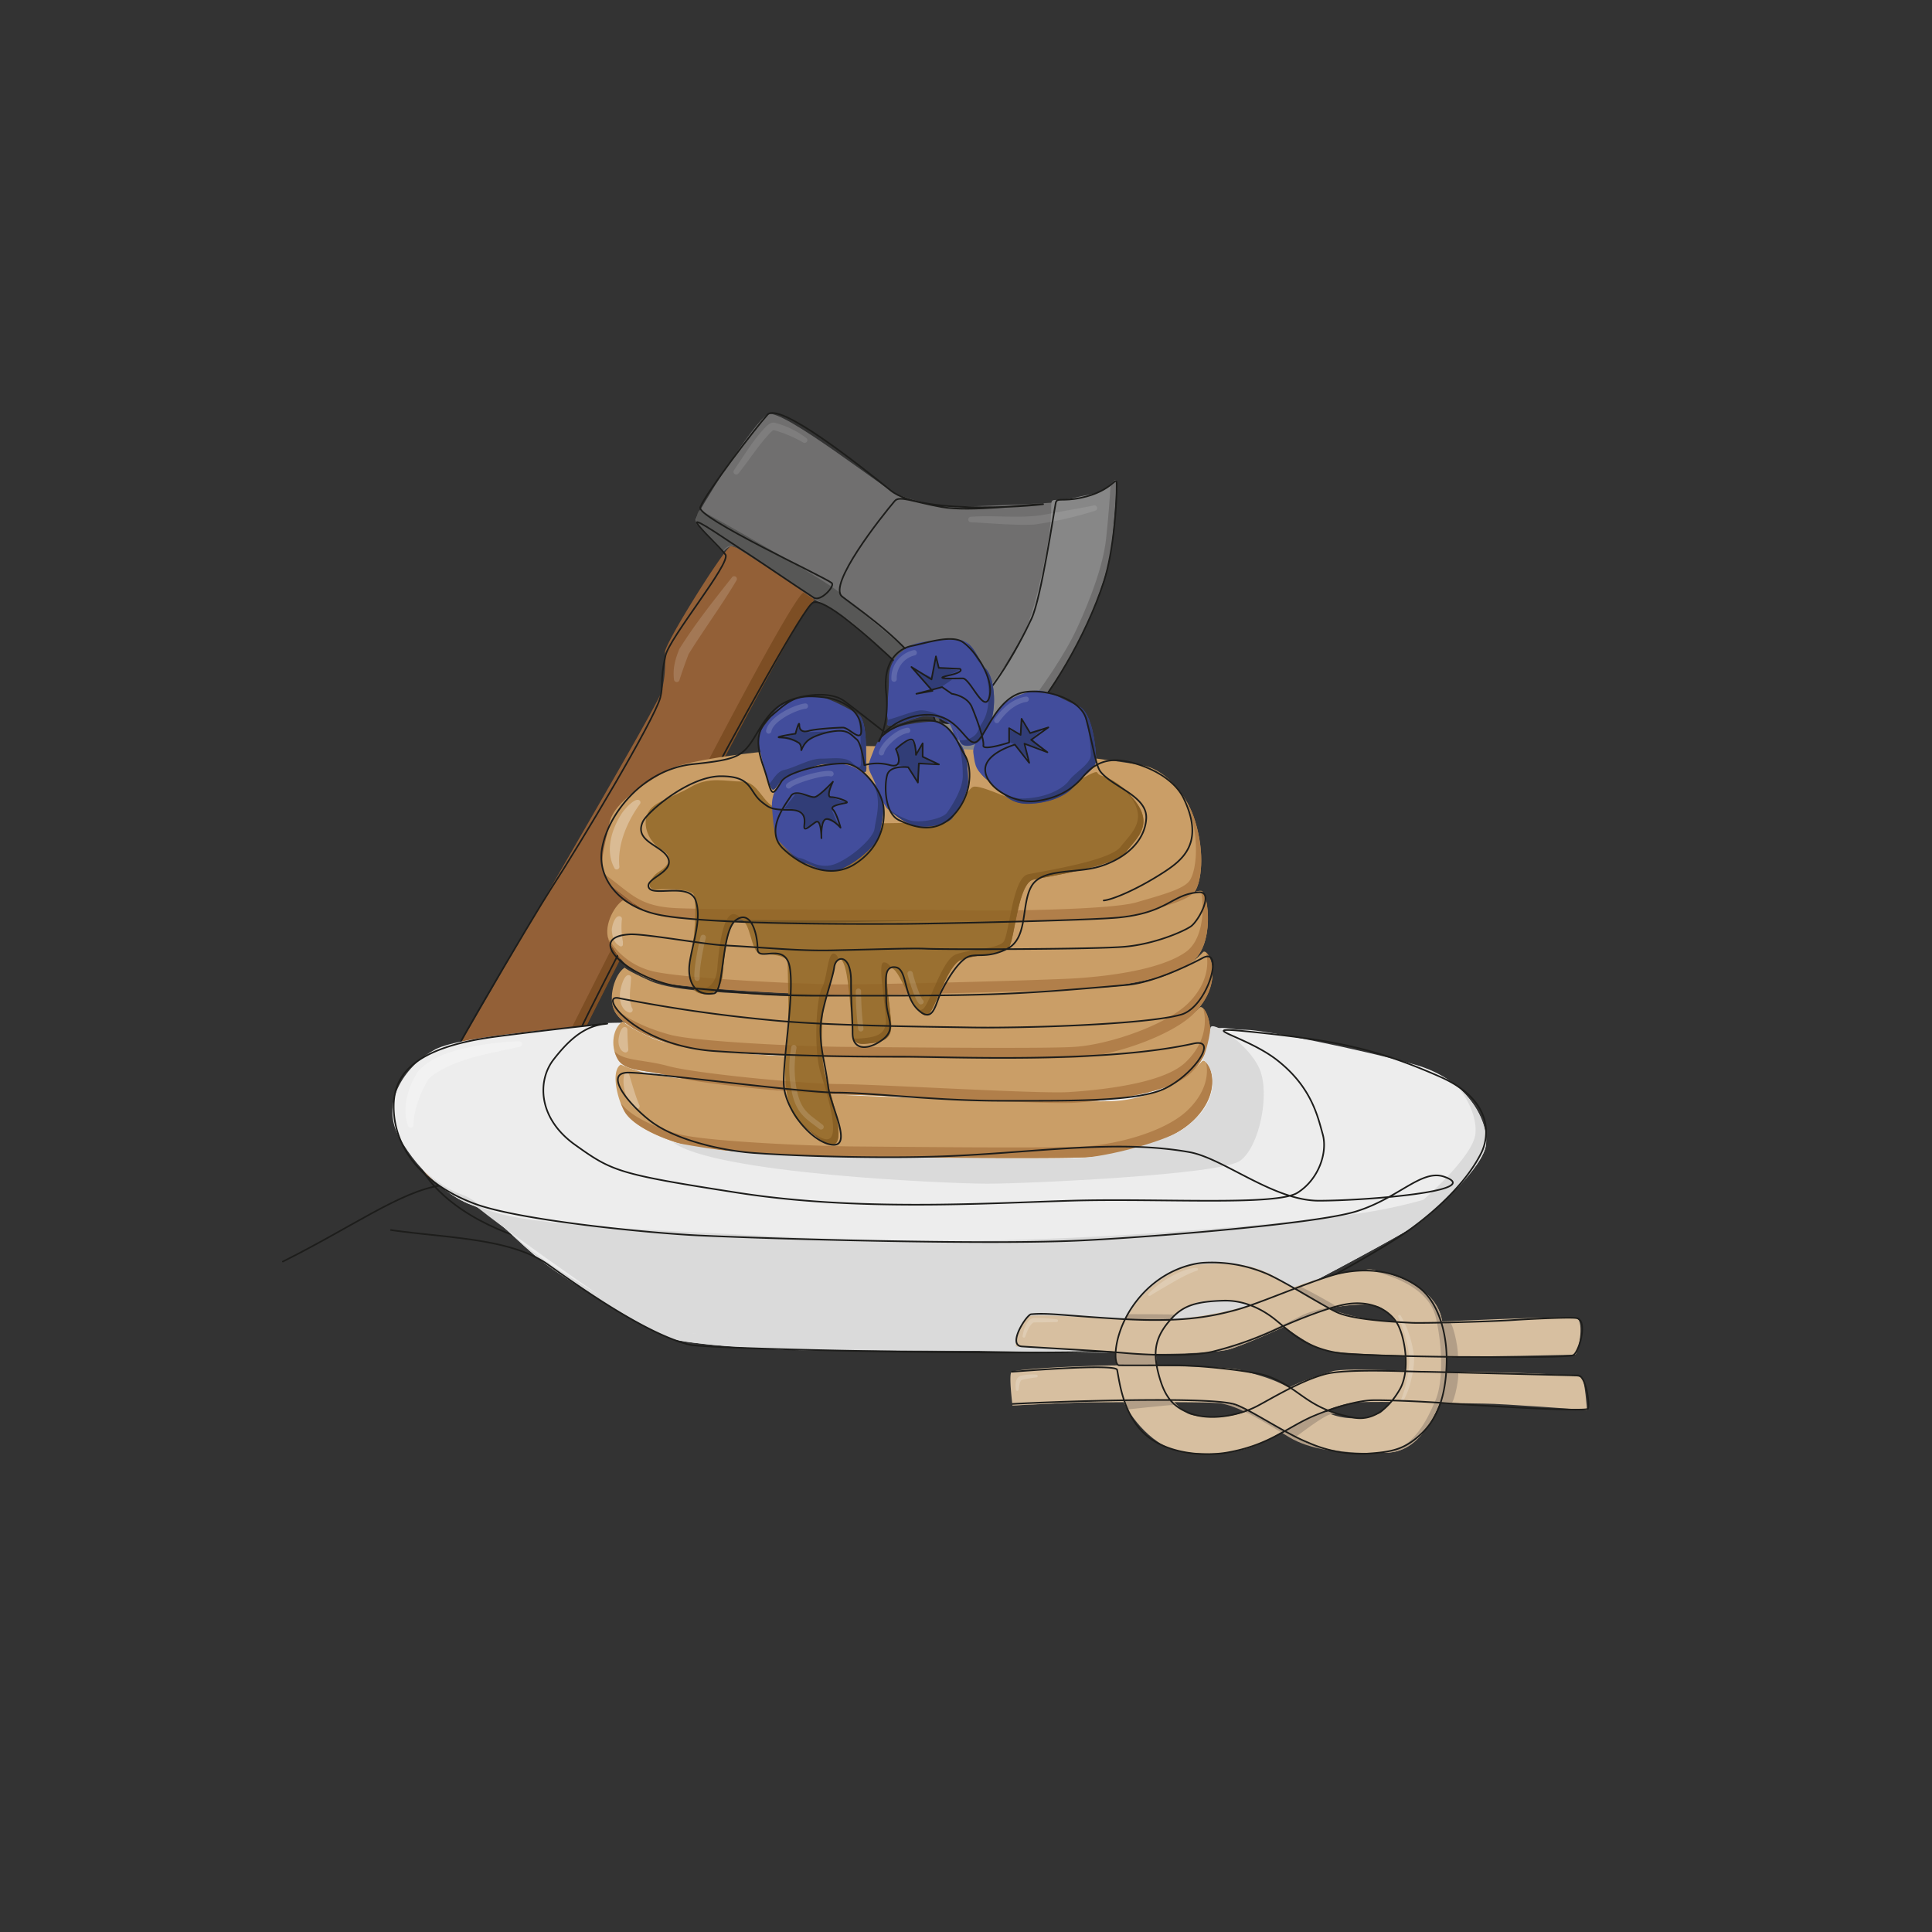 <svg xmlns="http://www.w3.org/2000/svg" viewBox="0 0 600 600"><rect x="0" y="0" width="600" height="600" fill="#333333" stroke="none"/><defs><style>.cls-1{fill:#936037;}.cls-2{fill:#706f6f;}.cls-3{fill:#878787;}.cls-4{fill:#7d4e24;}.cls-5{fill:#575756;}.cls-17,.cls-20,.cls-6,.cls-7{fill:#fff;}.cls-6{opacity:0.1;}.cls-7{opacity:0.15;}.cls-8{fill:none;stroke:#1d1d1b;stroke-linecap:round;stroke-linejoin:round;stroke-width:0.5px;}.cls-9{fill:#ededed;}.cls-10{fill:#ca9e67;}.cls-11{fill:#dadada;}.cls-12{fill:#b17f4a;}.cls-13{fill:#5e3b1c;}.cls-13,.cls-14{opacity:0.8;}.cls-14{fill:#8e6424;}.cls-15{fill:#424d9c;}.cls-16{fill:#313d77;}.cls-17{opacity:0.3;}.cls-18{fill:#d7bfa0;}.cls-19{fill:#b29e87;}.cls-20{opacity:0.2;}</style></defs><g id="color_3" data-name="color 3"><path class="cls-1" d="M226.86,169.66c-2.56,1.59-20.35,30.12-20.35,32.86s.39,7-1.17,12.52-75.09,129.68-75.91,133.42S129,360.59,131,363.33a9.71,9.71,0,0,0,6.26,4.3c2.74.79,19.22.61,25.82-1.56s14.82-7.11,15.26-12.52-4.3-18.39-2.74-21.91,68.86-138.12,75.9-143.59S227.91,169,226.86,169.66Z"/><path class="cls-2" d="M226.86,169.66c-1.82.85-1.88,1.59-2.21,1.65S216,163,216,161.42s18.13-30.67,22.5-32.77,37.44,24.21,40.6,25.11,10.23,3.91,19.25,3.61,27.53-1.05,28.88-1.35-5,32.94-6.92,36.39S302.71,226.25,294.13,224s-2.4-4.21-9-11.73-24.06-22-29.63-24.67S229.51,168.41,226.86,169.66Z"/><path class="cls-3" d="M290.58,224.28c1.34,5.64,3.86,16.63,5.2,16.93s17.21-9.8,23.3-17.82,13.21-18.11,17.22-26.87,8-19.29,8.91-27.46,1.48-17.22,1.48-19.45-2.08,2.83-7.72,3.86-6.83,1.79-10.54,1.79-.29,0-3.71,17.22-5.79,24.34-11.73,33-13.06,18.26-17.81,19S290.58,224.28,290.58,224.28Z"/></g><g id="shadow_3" data-name="shadow 3"><path class="cls-4" d="M253,186.29c-7,5.47-75.79,141.82-77.36,145.34s3.18,16.51,2.74,21.92-8.66,10.34-15.26,12.52-23.08,2.35-25.81,1.57a10.69,10.69,0,0,1-4.09-1.91l.68.2c2.74.79,19.22.62,25.82-1.56s14.82-7.11,15.26-12.52-4.31-18.4-2.74-21.92S242.45,189.51,249.49,184"/><path class="cls-2" d="M346.68,149.61c0,2.23-.57,11.29-1.48,19.46s-4.89,18.69-8.89,27.45-11.14,18.86-17.23,26.87-22,18.11-23.3,17.81c-.32-.07-.72-.75-1.12-1.84,3.21-1.16,17.11-10.29,22.72-17.67,6.09-8,13.21-18.11,17.23-26.87s8-19.29,8.89-27.45c.7-6.33,1.21-13.22,1.4-17C346.16,149.22,346.68,148.49,346.68,149.61Z"/><path class="cls-5" d="M227.29,169.37c-2.65.37-2.61,2.34-3,1.82s-7.85-7.68-8.08-8.73.52-4,1.18-4S257.9,181,260.64,184s21.89,18,23.32,20.32,7.3,17.85,7.69,18.63-.52,2.74-.52,2.74-2.35-8-5.47-12.25-21-20.71-23.19-21.62S228.2,169.24,227.29,169.37Z"/><path class="cls-6" d="M228,145.94c3-4.39,5.93-9.31,9.71-13.26.52-.51,1.67-1.65,2.84-1.41a28,28,0,0,1,9.85,4.76.84.84,0,0,1,.16,1.18.87.87,0,0,1-1.21.16,39,39,0,0,0-9.19-3.83c.05,0,.16,0,.13,0a4.52,4.52,0,0,0-1,.78c-3.77,3.94-6.53,8.46-10,12.76a.85.85,0,1,1-1.27-1.13Z"/><path class="cls-6" d="M301.5,160.5c8.09-.6,16,.77,23.94-.87l4.74-.88c2.66-.51,6.83-1.2,9.39-1.76a.87.87,0,0,1,1.13.61.85.85,0,0,1-.55,1A113.49,113.49,0,0,1,321,162.92c-6.56.26-13-.44-19.45-.72a.85.85,0,0,1,0-1.7Z"/><path class="cls-7" d="M228.72,180.26c-4.43,7.5-10.32,15.53-14.86,22.87-.9,2.34-2.09,5.63-2.85,8.08a.87.87,0,0,1-1.68-.07c-.45-3.53.33-6.33,1.65-9.6,4.93-7.88,10.62-15,16.31-22.2a.85.85,0,0,1,1.43.92Z"/><path class="cls-7" d="M133,357.84c-2-3.91-.88-8.66,1-12.38a13.81,13.81,0,0,1,2.5-3.44.86.86,0,0,1,1.36,1c-2.14,4.36-3.71,9.4-3.26,14.26a.87.87,0,0,1-1.61.56Z"/></g><g id="oneline_3" data-name="oneline 3"><path class="cls-8" d="M87.84,391.79c21.82-10.91,36.64-21.83,49.1-23.65,6.37-.92,18.69,2.92,32.75-4.24,6.32-3.23,10-8.49,9.09-15.76s-4.13-10.71-2.73-19.1c.9-5.38,70.73-138.71,76.39-141.87,3.27-1.82,17.17,10.4,26.78,19.59,4.86,4.65,7.81,6.63,10.42,14.79s4.19,13.19,5.88,19.28c.87,3.14,15.5-8.82,22.87-16.66,7.19-7.67,18.74-25.91,24.49-43.77,3-9.37,4-24.41,3.92-30.05-.06-3.18-.9,2.11-11.1,4.25-6,1.25-7.48-.19-7.84,1.63-.67,3.34-4.51,29.5-7.52,35.93-4,8.6-14.2,27.7-24.17,32-7.07,3.05-5-10.31-11.75-18.95-6.62-8.44-19.25-17.1-22.87-19.92-4.61-3.6,12.1-24.76,16.33-29.72,1.47-1.73,5.7.29,14.56,1.89,8.7,1.57,26.59-.83,31.5-.91,2.28,0-37.07,4.11-47.36-4.25-9.68-7.86-34.54-27.56-38.22-23.52s-19,24.09-20.9,28.75c-1.28,3.16,38.29,21.5,40.83,23.51,1.16.93-3.44,5.94-5.56,4.58-5.49-3.54-18.62-12.57-22.53-15-2.77-1.74-14.79-10.18-13.72-8.16s7,7.28,8.82,9.79S207.93,198,206.68,203.59c-1.83,8.19-.56,9-1.63,13.07-1.85,6.94-24.71,45.17-34,59.44-3.9,6-41.24,68.19-42.46,76.1-.45,2.93-.45,10.48,9.47,19.28,13.66,12.1,33,15.35,33,15.35"/></g><g id="color_2" data-name="color 2"><path class="cls-9" d="M188,317.77c-9.35,1.56-44.34,3.72-52.8,8.12s-17.6,15.91-11.17,27.42,16.59,18.95,22.68,21,13.88,11.51,22.34,17.94,32.8,21.31,38.92,23.36,32.83,3.72,41.29,3.72,68.38,0,79.54.68,30.13-.68,36.22-1.36,71.08-35.2,75.82-38.92,20-17.26,20.64-24.37-5.41-20-22-24.71-47-10.83-52.46-10.83-5.08-1-10.83-.34S194.13,316.75,188,317.77Z"/><path class="cls-10" d="M193.54,279.54c-3.06,1.91-6.5,8.79-4.21,13s6.12,9.94,14.52,12.23,46.11,4.12,57.7,4.2c12.88.09,65-1.27,74.51-1.91,11.18-.74,26.29-2.84,33.8-8.1s5.43-21.35,3.31-22.25-19.92,8.57-29.47,8.19-93.58,2.26-104.31,1.53-32.1-.38-39.74-3.82S193.54,279.54,193.54,279.54Z"/><path class="cls-10" d="M194,300.5c-3.06,1.91-5.36,9.43-3.07,13.63s10.26,8.2,18.67,10.49,42.43,3.73,54,3.81c12.89.09,62.28.63,71.76,0,11.18-.75,28.24-6.92,34.9-13.21,10.65-10.06,4.92-21.21,3.35-19.52C366,304,351.36,306,344.07,306.54c-9.53.78-93.95,3.25-104.68,2.52s-29.72-.94-37.36-4.38S194,300.5,194,300.5Z"/><path class="cls-10" d="M193.42,317.2c-3,1.91-4,7.4-1.67,11.61s9,3.28,17.4,5.57,41.28,5.5,52.87,5.58c12.88.09,62.2,3.14,71.68,2.5,11.18-.74,29.37-2.87,36-9.16,10.65-10.06,4.42-22.09,2.85-20.4-7.69,8.28-28.18,14.46-35.48,15.05-9.52.77-86.9.55-97.63-.18s-29.27-1.93-36.91-5.37S193.42,317.2,193.42,317.2Z"/><path class="cls-10" d="M192.78,330.61c-3.06,1.91-1.21,10.24,1.08,14.44s10.26,8.2,18.67,10.49,42.43,3.73,54,3.81c12.89.09,62.28.63,71.76,0,11.18-.75,25.37-4.85,32-11.14,10.65-10,4.54-20.3,3-18.61-7.69,8.28-19,11.68-26.33,12.27-9.53.78-87.36-1.12-104.66-3.14-10.69-1.26-27.12-3.31-35.66-4.38A48.67,48.67,0,0,1,192.78,330.61Z"/><path class="cls-10" d="M234.53,233.72c-8.51.94-23.53,3.11-27.33,5.53s-16.61,9-18,16.61-4.84,15.23,1.73,20.07,9.35,8.65,19.73,9.34,77.85.35,88.23.7,47.4,0,55.7-2.43,14.88-4.15,16.61-6.92,3.12-11.07,0-21.45-10.72-16.26-15.57-17.3-18-2.66-24.22-3.46-56.05-2.77-65.05-2.77S240.76,233,234.53,233.72Z"/></g><g id="shadow_2" data-name="shadow 2"><path class="cls-11" d="M461.52,355.35c-.67,7.09-15.91,20.63-20.64,24.36S371.16,418,365.06,418.64s-25,2-36.22,1.35-71.07-.68-79.53-.68-35.18-1.68-41.3-3.73-30.46-16.92-38.93-23.35-16.24-15.91-22.33-17.93c-4.18-1.39-10.25-5.33-15.74-11.36,4.5,4.18,9.08,6.93,12.44,8.05,6.08,2,13.87,11.49,22.32,17.93s32.81,21.32,38.93,23.35S237.53,416,246,416s68.37,0,79.53.68,30.13-.68,36.22-1.36,71.08-35.21,75.83-38.93,20-17.27,20.64-24.36c.36-3.89-1.28-9.5-5.58-14.56C459.39,343.22,462,350.58,461.52,355.35Z"/><path class="cls-12" d="M193.46,279.6c-.14-.1.08-.05.08-.05Z"/><path class="cls-12" d="M369.85,299c-7.51,5.26-22.62,7.36-33.78,8.1-9.5.63-61.64,2-74.53,1.92-11.59-.08-49.28-1.92-57.68-4.22s-12.24-8-14.52-12.22a5.83,5.83,0,0,1-.53-1.35,21.94,21.94,0,0,0,13.4,10.27c8.4,2.3,46.09,4.13,57.68,4.21,12.88.09,65-1.29,74.52-1.91,11.16-.75,26.28-2.85,33.79-8.11,5.57-3.9,5.87-13.79,4.78-19a.29.29,0,0,1,.18,0C375.29,277.6,377.36,293.69,369.85,299Z"/><path class="cls-12" d="M191.89,276.24s0,0-.09.05S191.89,276.24,191.89,276.24Z"/><path class="cls-12" d="M193.54,279.55l-.08.05C193.32,279.5,193.54,279.55,193.54,279.55Z"/><path class="cls-12" d="M370.28,315.22c-6.65,6.29-23.71,12.46-34.89,13.2-9.48.65-58.88.1-71.76,0-11.6-.08-45.61-1.5-54-3.8s-16.37-6.29-18.66-10.49a7,7,0,0,1-.71-1.95c3.08,3.69,10.22,7.1,17.71,9.13,8.42,2.3,42.44,3.72,54,3.8,12.89.1,62.29.65,71.76,0,11.18-.74,28.25-6.91,34.9-13.19,6.3-6,6.88-12.31,5.95-16.13C376.58,297.4,379.3,306.71,370.28,315.22Z"/><path class="cls-12" d="M369.74,333.3c-6.67,6.28-24.86,8.42-36,9.16-9.48.63-58.79-2.41-71.68-2.5-11.59-.08-44.47-3.29-52.87-5.57s-15.1-1.39-17.4-5.59a10.11,10.11,0,0,1-.91-2.3c2.77,3.06,9,2.48,16.66,4.58,8.4,2.29,41.28,5.49,52.87,5.58,12.88.08,62.2,3.12,71.68,2.49,11.18-.74,29.37-2.87,36-9.16,6.4-6,6.7-12.8,5.58-16.85C375.77,315.19,378.6,324.93,369.74,333.3Z"/><path class="cls-12" d="M370.35,348.22c-6.67,6.28-20.86,10.38-32,11.13-9.47.63-58.87.1-71.75,0-11.6-.09-45.63-1.51-54-3.81s-16.38-6.28-18.68-10.48a20.66,20.66,0,0,1-1.1-2.48c2.81,3.9,10.28,7.51,18.12,9.66,8.4,2.29,42.44,3.72,54,3.8,12.88.1,62.28.63,71.76,0,11.18-.74,25.37-4.85,32-11.13,6-5.71,6.68-11.48,5.83-15.08C376.58,331.76,379,340.05,370.35,348.22Z"/><path class="cls-12" d="M371.21,276.62c-1.74,2.77-8.3,4.5-16.62,6.92s-45.32,2.77-55.7,2.43-77.85,0-88.23-.7-13.15-4.5-19.73-9.34a8.88,8.88,0,0,1-3.54-5.09,10.39,10.39,0,0,0,1.88,1.78c6.58,4.85,9.35,8.65,19.73,9.35s77.85.34,88.23.69,47.4,0,55.7-2.43,14.89-4.15,16.63-6.91,3.1-11.08,0-21.45a28,28,0,0,0-1.16-3.16,28.52,28.52,0,0,1,2.81,6.46C374.32,265.54,372.93,273.86,371.21,276.62Z"/><path class="cls-13" d="M230.12,285.6a1.87,1.87,0,0,0-.59-.1c-3.77,0-4.8,13-5.13,17.11s-2.75,7.19-7.19,5.82a3.64,3.64,0,0,1-2.19-1.89,2.74,2.74,0,0,0,.53.23c4.45,1.38,6.85-1.7,7.2-5.82s1.35-17.1,5.12-17.1A2.66,2.66,0,0,1,230.12,285.6Z"/><path class="cls-13" d="M256.91,308.43c-1.72,3.07-2.74,19.16-.34,26.69s5.12,17.46,3.07,19.84-8.22-3.75-12-7.17A4.5,4.5,0,0,1,247,347c3.77,3.49,9.11,8.48,11,6.28,2.05-2.38-.68-12.32-3.08-19.84s-1.37-23.62.35-26.7,1.7-10.95,3.75-10.6c.55.08,1,.68,1.38,1.66C258.62,298.19,258.53,305.5,256.91,308.43Z"/><path class="cls-13" d="M276.76,318.7c0,4.45-3.42,5.12-8.22,5.47-2.07.15-3.06-.45-3.56-1.8a5.56,5.56,0,0,0,1.91.15c4.79-.35,8.22-1,8.22-5.48s-2.67-18-.7-18.14c1-.07,1.74.6,2.56,1.84a1.74,1.74,0,0,0-.91-.19C274.1,300.69,276.76,314.25,276.76,318.7Z"/><path class="cls-13" d="M349.66,264.62c-3.42,4.45-24,7.52-28.76,8.56s-5.82,18.48-7.53,20.87-10.94,2.4-15.06,4.11-7.86,15.06-9.92,16.77c-1.1.92-2.3.08-3.54-1.59a1.46,1.46,0,0,0,1.88-.07c2.07-1.7,5.82-15,9.92-16.77s13.37-1.7,15.07-4.1,2.75-19.84,7.53-20.87S344.58,267.41,348,263s8.89-8.55,2.38-16.42c-.42-.5-.81-.94-1.19-1.37a31.76,31.76,0,0,1,2.84,3C358.56,256.07,353.08,260.17,349.66,264.62Z"/><path class="cls-11" d="M148.85,374.6c-11.53-6.37,48.72,36.33,52.38,37.46s36.05,4.79,41.68,4.79,112.09.56,118.57.28,81.39-40.84,84.21-44.22-4.79,1.41-25.63,4.23-97.72,10.7-162.22,7.6S159.55,380.52,148.85,374.6Z"/><path class="cls-11" d="M209.08,354.76c12.85,9.72,85,12.84,97.59,12.84s72.44-2.74,78.48-7.13,9.33-20.86,6-28.54-15.07-15.4-15.24-12.66c-.25,3.86-2.33,9.8-2.33,9.8s3.13,1.93,3,7.31c-.22,7.42-5.33,11.22-8.75,14-4.5,3.61-23.87,9.16-34.29,9.39-10.84.24-78.72-.41-93-1S209.08,354.76,209.08,354.76Z"/><path class="cls-14" d="M241.5,250.93c-4.44-.68-5.81-8.21-10.95-8.21s-10.26-1.71-16.08,1.71-11.64,4.45-13.35,8.21.34,8.9,4.45,11.3,1.71,5.13-1,6.84-4.45,5.82-.34,5.48,10.69,0,11.29,1.71.58,9.27-.34,15.06-2.39,14,2.06,15.4,6.84-1.71,7.18-5.82,1.37-17.11,5.14-17.11,3.42,10.26,6.5,10.61,8.55.34,8.55,3.08.69,20.19-.34,27-.34,18.14,3.42,21.56,9.93,9.59,12,7.19-.68-12.32-3.08-19.85-1.37-23.61.35-26.69,1.71-10.95,3.76-10.61,2.76,7.77,3.42,15.4-.34,11.29,4.45,10.95,8.22-1,8.22-5.48-2.67-18-.69-18.13,3.08,2.73,5.48,7.18,4.79,8.9,6.84,7.19,5.82-15.06,9.93-16.77,13.34-1.71,15.06-4.11,2.73-19.85,7.52-20.87,25.33-4.11,28.75-8.56,8.9-8.56,2.4-16.43-10.61-6.5-11.3-8.21-15.74,9.58-20.53,9.58-15.74-6.16-18.14-5.13-5.13,11.63-15.74,11.29-10.95.34-17.8-.34-24.64,3.08-27.38,0S241.5,250.93,241.5,250.93Z"/><path class="cls-15" d="M242.12,243.18a11.18,11.18,0,0,0-2.34,8c.23,1.87.47,8.42,1.87,9.83s6.32,6.55,8.43,6.79,6.08,4,11.47,1.63,11.47-8.19,11.7-10.76,3-10.53-1.64-15.22-7.25-6.78-13.81-6.08S244.7,240.14,242.12,243.18Z"/><path class="cls-15" d="M253.59,216.18c-5.15,0-11,1.64-13.58,5.62s-5.14,5.15-4.21,10.06,2.58,10.77,3.75,12.88,2.34-3.28,5.61-4,8-3.51,11.47-3.51,7.49-.71,9.6,1.17,3,2.1,2.81-.71.46-13.8-2.34-15.68-8.9-4.91-11-5.38"/><path class="cls-15" d="M276.76,226.71c-3.75,2.73-4.45,3.51-5.62,6.79s-2.1,4.21-.47,7.26,3.05,8.66,5.15,10.53,4.92,4.21,8.43,5.15,10.17-.56,11.47-2.34,4.91-7.26,4.91-11.47-.47-9.13-2.34-11.47-4.75-6.68-7-7S279.33,224.84,276.76,226.71Z"/><path class="cls-15" d="M308.36,221.56c1-5.78-.24-12.17-2.34-14s-3.52-8.89-8.66-8.89-12.41.23-15.45,2.34-5.85,4.45-5.85,9.83-.94,9.36-.47,11.94-.7,2.1.47,2.57,9.13-3,11.7-3a12.51,12.51,0,0,1,8,3.27c2.34,2.11,1.64,5.15,3.51,5.85s5.38-.7,6.08-2.8S307.65,225.54,308.36,221.56Z"/><path class="cls-15" d="M302.27,233.74c.61,4.57.7,5.38,5.15,9.12s6.17,7.08,12.8,6.7,11.54-2.95,13.41-5.53,6.79-5.15,6.79-7.95-.94-15-5.62-16.86-9.59-5.38-13.57-4.68-9.13,2.81-11,5.85S301.8,230.22,302.27,233.74Z"/><path class="cls-16" d="M273.25,259c-.23,2.58-6.31,8.43-11.71,10.77s-9.36-1.41-11.46-1.64-6.43-4.75-8.13-6.47c2.06,2,5,4.65,6.48,4.82,2.1.23,6.09,4,11.46,1.63s11.48-8.18,11.71-10.76,2.88-10.06-1.22-14.79l1.24,1.23C276.3,248.48,273.48,256.43,273.25,259Z"/><path class="cls-16" d="M266.22,238.42c-2.1-1.87-6.08-1.17-9.59-1.17s-8.18,2.81-11.46,3.5-4.45,6.09-5.62,4a12.8,12.8,0,0,1-.63-1.39c1-.8,2.22-3.74,4.6-4.25,3.27-.7,7.95-3.51,11.46-3.51s7.49-.69,9.59,1.18,3,2.1,2.81-.71c-.2-2.44.3-11-1.4-14.48.24.15.49.3.71.45,2.81,1.87,2.11,12.87,2.35,15.68S268.34,240.29,266.22,238.42Z"/><path class="cls-16" d="M300.64,242.62c0,4.22-3.62,9.69-4.93,11.48s-7.95,3.27-11.46,2.33-6.32-3.27-8.43-5.14a5.32,5.32,0,0,1-.8-.93,19.66,19.66,0,0,0,7.58,4.42c3.5.94,10.17-.57,11.46-2.34S299,245.18,299,241s-.48-9.12-2.35-11.46c-.94-1.18-2.12-2.83-3.36-4.25,1.79,1.48,3.67,4.21,5,5.9C300.16,233.51,300.64,238.42,300.64,242.62Z"/><path class="cls-16" d="M294.06,223.88a5,5,0,0,1,.86,1,12.18,12.18,0,0,0-7.16-2.63c-2.58,0-10.54,3.53-11.7,3.05s-.24-.1-.38-1.76c2.65-.59,8.32-2.94,10.42-2.94A12.47,12.47,0,0,1,294.06,223.88Z"/><path class="cls-16" d="M308.36,221.57c-.71,4-2.34,4.91-3,7s-4.22,3.52-6.09,2.81a2.28,2.28,0,0,1-1.3-1.55c1.92.44,5.08-.91,5.74-2.91s2.33-3.05,3-7c1-5.78-.25-12.17-2.35-14-1.24-1.12-2.25-4.05-3.93-6.23,2.77,2,4,6.45,5.59,7.89C308.12,209.4,309.37,215.78,308.36,221.57Z"/><path class="cls-16" d="M340.41,236.07c0,2.81-4.91,5.39-6.78,8s-6.78,5.16-13.41,5.54-8.35-3-12.8-6.7a27.61,27.61,0,0,1-3-2.81c.4.35.84.73,1.36,1.16,4.45,3.73,6.17,7.07,12.8,6.69s11.54-3,13.41-5.54,6.78-5.14,6.78-8c0-2.3-.63-10.88-3.44-14.94C339.55,222,340.41,233.36,340.41,236.07Z"/><path class="cls-15" d="M297.93,229.84a1.54,1.54,0,0,1-.35-.1c-1.6-.6-1.32-2.88-2.66-4.85a8.27,8.27,0,0,1,.79.65C297.2,226.88,297.47,228.6,297.93,229.84Z"/><path class="cls-16" d="M243.54,251.12c2.48,0,5.84.58,6,1.9s.59,3.21.59,3.79,3.06-1.46,3.65-1.46,1.46,1,1.46,1,.64-1.82,1-1.9a30.14,30.14,0,0,1,4.09,1.6s-2.05-4.08-2.05-5.11,5.55-2,4.38-2-5.11-1.61-5.11-1.61l.3-3.21s-3.68,3-4.24,3.21-6.57-.73-6.57-.73Z"/><path class="cls-16" d="M242.58,229.28c1,0,5.79,1.09,6,2.26s3.89-4,9.3-4.33-6.86.18-7.58.18S248,226,248,226l-.9,1.9Z"/><path class="cls-16" d="M278.51,237.5c.37-.09.82-3.7.1-4.69s3.62-2.84,4.33-2.8,1.71,3.43,1.71,4.15,1.72-2.62,1.72-2.62l.27,3.43,4.06,2-4.87-.09-.82,5.78-2.88-4.34Z"/><polygon class="cls-16" points="313.72 230.55 315.17 231.27 318.96 235.42 318.24 230.91 323.38 232.53 320.49 229.28 324.29 226.13 319.68 227.39 317.06 223.69 316.79 228.11 313.36 226.67 313.36 230.46 313.72 230.55"/><polygon class="cls-16" points="283.48 207.7 289.29 214.09 292.08 213.51 295.68 211.06 292.57 210.49 297.89 208.19 291.75 207.46 290.85 204.18 289.29 210.32 283.48 207.7"/><path class="cls-7" d="M238.76,227.84l-.16,0a.83.83,0,0,1-.66-1c.78-4.08,8.26-7.87,12-8.37a.83.83,0,1,1,.22,1.64c-3.21.43-10,3.88-10.6,7A.83.83,0,0,1,238.76,227.84Z"/><path class="cls-7" d="M244.91,244.89a.82.82,0,0,1-.55-.21.83.83,0,0,1-.07-1.17c1.65-1.85,11.45-4.66,14-4a.84.84,0,0,1,.59,1,.82.82,0,0,1-1,.59c-2.13-.56-11.18,2.23-12.32,3.52A.85.85,0,0,1,244.91,244.89Z"/><path class="cls-7" d="M273.75,234.59a.55.55,0,0,1-.18,0,.82.82,0,0,1-.63-1c.58-2.73,5.35-7.19,8.86-7.58a.83.83,0,0,1,.18,1.65c-2.75.3-7,4.15-7.43,6.28A.81.81,0,0,1,273.75,234.59Z"/><path class="cls-7" d="M277.65,211.74a.83.83,0,0,1-.82-.83,8.86,8.86,0,0,1,6.88-9,.81.81,0,0,1,1,.62.83.83,0,0,1-.62,1,7.26,7.26,0,0,0-5.6,7.35A.83.83,0,0,1,277.65,211.74Z"/><path class="cls-7" d="M309.58,224.58a.82.82,0,0,1-.68-1.29c1.93-2.78,5.17-6.25,9.68-6.95a.82.82,0,0,1,.25,1.63c-4.13.65-7.14,4.2-8.57,6.26A.83.83,0,0,1,309.58,224.58Z"/><path class="cls-17" d="M190.82,269.6c-3-5.48-.82-12.25,2.37-17.12.66-1,4.45-5.49,5.62-3.65a.85.85,0,0,1-.18,1c-3.87,5.39-6.91,12.42-6.29,19.16a.84.84,0,0,1-1.52.65Z"/><path class="cls-7" d="M216.5,304.61a.83.83,0,0,1-.83-.73c-.32-3,1.35-10.92,1.92-13a.83.83,0,0,1,1.6.44c-.71,2.57-2.14,9.93-1.87,12.41a.83.83,0,0,1-.73.91Z"/><path class="cls-7" d="M255,350.8a.8.8,0,0,1-.51-.17c-.56-.43-1.08-.83-1.59-1.2-3.55-2.66-6.12-4.59-7.3-11.91a35.69,35.69,0,0,1,.15-12.43.83.83,0,0,1,1.61.37,34.87,34.87,0,0,0-.13,11.8c1.07,6.66,3.18,8.23,6.67,10.84l1.6,1.23a.83.83,0,0,1,.15,1.16A.86.86,0,0,1,255,350.8Z"/><path class="cls-7" d="M267.34,320.34a.82.82,0,0,1-.82-.74,97,97,0,0,1-.75-11.81.83.83,0,0,1,1.66.07,94.66,94.66,0,0,0,.73,11.56.83.83,0,0,1-.73.91Z"/><path class="cls-7" d="M286,311.92a.78.78,0,0,1-.26,0c-1.54-.52-3.88-9.28-3.9-9.37a.83.83,0,0,1,.62-1,.84.84,0,0,1,1,.62c.65,2.84,2.4,7.53,3,8.25a.85.85,0,0,1,.34,1A.84.84,0,0,1,286,311.92Z"/><path class="cls-17" d="M193.13,285.52a23.44,23.44,0,0,0,.32,6.93v.89a.6.6,0,0,1-.85.53c-1.92-1-2.34-2.67-2.56-4.52-.28-1.3,1.06-5.91,2.87-4.58a.9.9,0,0,1,.23.75Z"/><path class="cls-17" d="M196,303.79c-.14,3.11-.92,6.36.27,9.24a.87.87,0,0,1-.82,1.43c-2.43-.71-3.07-3.6-2.92-5.72,0-1.3,1.25-6.89,3.16-5.76a.88.88,0,0,1,.31.81Z"/><path class="cls-17" d="M194.85,319.73c0,2.22.1,3.85.26,6a.94.94,0,0,1-.86,1.14c-1.72-.27-2.28-2.45-2.17-3.9.1-1.18.76-4.69,2.37-3.91a.88.88,0,0,1,.4.71Z"/><path class="cls-17" d="M195.45,333.91c.85,2.7,2,6.83,3.12,9.32a.84.84,0,0,1-.43,1.1c-1.2.33-2.28-1.52-2.8-2.29a12.17,12.17,0,0,1-1.55-8.13.85.85,0,0,1,1-.66.87.87,0,0,1,.66.66Z"/><path class="cls-17" d="M161.4,325.07c-9.29,2.13-19.66,3.52-27.45,9.17l-.85.85a35.47,35.47,0,0,0-3.85,8.74,24.55,24.55,0,0,0-.87,5.63.85.85,0,0,1-1.64.22c-2-5.69,0-12.36,3.28-17.19,5-5.15,12.39-6.6,19-7.9a84.54,84.54,0,0,1,12.19-1.17.83.83,0,0,1,.17,1.65Z"/></g><g id="oneline2"><path class="cls-8" d="M121.4,382c17.39,2.49,37.26,2.49,48.85,10.77s31,21.71,43.89,24.84c6.43,1.56,135,4.14,150.69.82s56.56-25.63,70.38-34.77c6.37-4.21,19.18-14.23,24.84-25.67,2.2-4.45,4.31-16.06-12.88-23.62-20-8.82-32.66-11.16-55.84-13.64s-5.23.45,5,8.28c11,8.45,12.9,17.76,14.45,23.23,1.58,5.63-1.2,14-7.82,18.17s-43.06,1.66-70.38,2.48-66.24,3.32-103.5-2.48-38.92-6.62-50.51-14.9-11.71-20-6.62-26.5c4-5.15,8.84-10.13,15.47-10.95s-15.88,1.56-33.56,3.89c-23.35,3.08-31.38,10.64-31.59,21.14-.25,12.41,7.85,24.16,24.84,30.63,14.12,5.38,55.49,9.27,69.55,9.94,22.27,1.05,87,2.94,117.57,1.65,18.22-.76,73.7-5,86.94-9.1s20.29-13.21,27.33-10.77c13.06,4.53-24.84,7.45-38.92,7.45s-29.62-13.2-40.21-15.09c-23.66-4.22-49.86.56-79.71,1.41-20.84.59-46.5-.39-56.44-1.22s-24-4.19-31.42-10-14.12-14.89-6.67-14.89,53.9,6.22,64.67,6.22,30.7,2.54,51.4,2.54,39.31.23,48.78-3.08,19.18-16.58,10.66-14.69c-28.31,6.29-76.15,4.07-90.22,4.07s-33.55-.08-58.39-1.73-36.42-17.76-29.9-16.46a464.74,464.74,0,0,0,46.42,6.76c17.29,1.83,49.09,2.12,63.19,2.36,16,.26,54.21-.9,65.09-4,8.29-2.4,13.43-20.9,6.85-17.68,0,0-13.85,7.61-23.7,8.47-38,3.35-44.91,3.35-95.2,3.35-19.7,0-27.12-1.4-40.2-2.35-18-1.31-34.22-15.81-19-16.71,4.43-.26,22.95,3.07,29,3.4,14.75.79,23.4,1.8,34.2,1.56,14.38-.31,24.52-.71,28.73-.5,6.26.31,52.81.2,61.92-.63s17.84-4.6,20.33-6.25,7.45-11,2.5-10.64c-8.44.63-9.38,6.26-24.7,7.82-9.07.93-60.32,2-67.77,2s-60.8.45-75.91-3c-12.2-2.81-18.17-11.53-17-19.83,1.61-11.07,12.68-25.18,28.4-26.79,12-1.23,14.5-2.23,17.26-5.74s5.17-9.93,10.45-13c4.34-2.55,14.32-4.35,19.12-.91,2.13,1.52,12.63,9.77,12.63,9.77A19.27,19.27,0,0,1,289,222c8.55.47,10.92,9,13.77,8.55s5.9-12.45,13.78-15.2c5.84-2,18.91.93,20.81,8.06s2.91,14.28,4.36,16.17c3.79,4.9,14.73,7.6,14.25,14.72s-6.65,12.35-14.25,14.73-18.05.47-21.37,6.17-.95,16.15-7.6,19.48-10,.95-12.83,2.85-5.7,6.65-7.6,10.45-2.37,10-7.12,5.7-3.33-12.83-7.13-13.3-2.85,4.27-2.85,10,3.33,9-.95,12.35-9.5,3.8-9.5-1.9-.47-7.6-.47-16.15-4.75-8.07-5.23-4.27-4.34,13.47-4.27,19.47c.07,7,1.36,9.55,2.46,18,.73,5.67,7.51,18.12,1.34,17.65S243.37,344.59,243.37,336s3.33-27.55,1.9-35.62-10-1.43-10-5.7-1.9-12.35-6.65-9-3.6,22.24-6.87,22.83c-5.79,1-8.49-3.53-7.54-9.71s3.76-13.4,1.86-19.1-13.14-1.18-14.56-4,7.51-4.6,6.09-8.88-10.95-5.26-7.95-11.66c1.42-3,14.24-14.1,24.22-14.1s8.51,4.7,12.82,8.08c2.25,1.75,2.85,2.37,8.55,2.37s4.52,3.8,4.52,5.28,1.78-.29,3.56-1.48,1.78,5,1.78,5-.29-5.64,1.49-5.94,4.45,2.67,4.45,2.67-1.18-4.45-2.37-5.64,3-1.78,4.16-2.08-3-1.78-4.76-1.78.6-4.76.6-4.76-4.16,4.46-5.65,4.76-5.94-2.68-7.42-.3-8.32,10.69-2.38,16.34,14.85,9.5,22.28,4.75,9.51-11.88,8.91-17.53-6.83-13.36-11.88-13.66-17.94,2.3-19.9,5.64c-3.54,6-2.82,3.11-5.65-5.05-2.74-7.92-1.51-11.9,2.73-15.56,6-5.17,7.75-6.61,16.42-5.58,5.44.65,10.37,3.89,11.15,8.37,1.24,7.12-3.39,1-5.47,1s-8.79.46-10.57,1-3,0-3-1.78-1.19,2.67-1.19,2.67-7.72,1.19-4.45,1.19a10.25,10.25,0,0,1,5.64,1.78,2.6,2.6,0,0,1,.6,1.78c0,1.19,0-.59,1.78-2.37s7.13-3.27,10.1-3.27,3.86,1.49,5.34,2.67,2.38,8,2.38,8a14.91,14.91,0,0,1,8,0c4.75,1.19,1.78-5,1.78-5s4.46-4.15,5.35-2.67.89,4.46.89,4.46l2.08-3.57v4.16l5.05,2.38-6.24-.3-.29,5.94-3-4.75s-5.63-.78-6.53,2.37c-1,3.46-.72,11.88,3.56,14,6,2.91,12.48,4.15,17.83-2.38s4.75-14.56,2.67-17.82-3.86-10.1-10.69-10.7-14.56,3.27-15.75,5.94,3.27-4.45,2.08-14.25,3.57-14,8-14.86,12.18-3.56,15.75-1.19,9.8,11,8.31,16.94-5.94-5.65-8.31-5.65-9.81.3-4.46-.89,3.57-2.08,3.57-2.08l-6.54-.3-.89-3.56L289.29,211l-6.23-3.86,6.53,7.42-5,.9,8-2.08,3,2.08s4.75.59,6.24,4.15,3.86,10.1,3.56,11.89,8-.9,8-.9v-4.45l3.57,2.08.3-5,2.67,4.45,5.64-1.78-5.34,3.86,5.05,3.86-7.13-2.67,1.48,5.94-4.45-5.64s-9.51,2.67-9.21,8,8.91,10.49,16,9.5c5.86-.81,10.57-3.05,14.26-7.42,2.18-2.59,5.16-5.24,10.21-5.24s17.32,3.66,21.27,12.07c6.46,13.72-.54,19-6.53,22.87-8.54,5.49-15.95,8.43-18.42,8.62"/></g><g id="color_1" data-name="color 1"><path class="cls-18" d="M314.17,426.07c2.66-1.33,31.71-2.23,35.42-2s31.46,0,35.92,1.48,12.39,2.48,21.8,10.16,20.06,4,21.55,3a21.81,21.81,0,0,0,7.68-16.35c0-9.16-4.71-15.11-8.42-16.59s-16.35-.25-22.55,3-20.31,9.41-24.27,10.4-20.81,1.74-29.72,1-34.93-2-35.92-2,1.48-8.42,4-9.41,35.67,1.49,38.89,1.49,25.51-2,37.4-7.93,28.24-8.67,30.72-7.93,18.58,3.72,21.05,15.11,1.74,21.06-.24,25.52-6.44,15.6-16.35,16.1-21.55-.25-29-4.71-16.1-10.16-22.3-10.65-35.67-.25-41.12-.25-24.27,1-24.27,1S313.18,426.56,314.17,426.07Z"/><path class="cls-18" d="M491.19,427.77c-2.66-1.33-38.61-1.92-42.33-1.67s-30.78-1.68-35.24-.19S402,429,392,435.79c-9.33,6.34-21.11,4.06-22.75,3.36-3.08-1.32-10.63-8.92-10.63-18.09s8.69-14.85,12.4-16.33,17.35-1.69,22.54,3,14.05,10.69,18,11.68,26.86,1.72,35.8,1.87c11.19.18,40.78-.56,41.77-.56s3-10.32.55-11.31-45.62,1.24-48.84,1.24-22.94,1.12-37.63-9.36c-10.82-7.72-15.14-9.66-32.11-8.54C367,393,356.35,397.86,350.6,408c-5.59,9.88-3.84,22.58-1.86,27s9.33,15,19.2,16c14.92,1.49,21.66-1.27,29.09-5.73s17.86-9.25,24.05-9.74,34.45.37,39.9.37,31.89,2,31.89,2S492.18,428.27,491.19,427.77Z"/></g><g id="shadow_1" data-name="shadow 1"><path class="cls-19" d="M447.74,411.07c0-1.45.85,7.48,1.55,10.28.09.35,2.27.12,3.23.12s-1.07-10.52-2.27-10.76S447.74,411.43,447.74,411.07Z"/><path class="cls-19" d="M447.3,435.89c0,1.46,1.36-6.85,2.07-9.66.09-.35,2.27-.12,3.23-.12s-.84,9.55-2,9.78S447.3,435.54,447.3,435.89Z"/><path class="cls-19" d="M399.11,444.42a26.28,26.28,0,0,0,3.1,1.91c.32,0,9.47-7.4,11.7-7.24s-1.43-.8-1.43-.8S401.26,442.43,399.11,444.42Z"/><path class="cls-19" d="M402.26,400.16c-.93.31,10,6.11,10.64,6.25s1.79-.5,2.22-.57-9.14-5.31-11.21-6.26C403.57,399.43,402.48,400.09,402.26,400.16Z"/><path class="cls-19" d="M346.3,420.34c-.1.41.17,3.21.67,3.43s12.2.12,12.2.12.14-2.86-.25-2.89C358.15,421,346.47,419.68,346.3,420.34Z"/><path class="cls-19" d="M348.89,435.05l1.18,2.67s12.16-1.36,14.52-1.39c.36,0-.66-1.52-1.13-1.52S348.54,435.1,348.89,435.05Z"/><path class="cls-19" d="M349.35,409.58c.44,0,12.78.7,13.92.32s1.2-1.4,1.39-1.59-14-.18-14.36-.18S349.35,409.58,349.35,409.58Z"/><path class="cls-19" d="M337,435.48h1.69c-5.46,0-24.28,1-24.28,1a.62.62,0,0,0,0-.09C319.14,436.14,332.54,435.48,337,435.48Z"/><path class="cls-19" d="M340.56,435.47c3.32,0,8.17,0,13.32,0Z"/><path class="cls-19" d="M422.38,405.15c-5.35.11-12.58,1.38-16.81,3.58-6.19,3.22-20.31,9.41-24.27,10.41-2.93.72-12.86,1.32-21.44,1.28,8.15,0,17-.6,19.75-1.28,4-1,18.08-7.19,24.27-10.41C408.58,406.29,417,405,422.38,405.15Z"/><path class="cls-19" d="M447.44,435c-2,4.45-6.45,15.61-16.35,16.1-1.91.09-3.88.14-5.86.12,1.41,0,2.8-.06,4.16-.12,9.91-.49,14.38-11.65,16.36-16.1s2.72-14.12.24-25.52-18.57-14.36-21.05-15.1a2.91,2.91,0,0,0-.52-.09,7.23,7.23,0,0,1,2.21.09c2.48.74,18.57,3.71,21.05,15.1S449.41,430.53,447.44,435Z"/><path class="cls-19" d="M402.1,446.38c6,3.57,14.65,4.77,23,4.83-8.81.09-18.28-1-24.66-4.83-7.43-4.46-16.09-10.16-22.29-10.65-2.44-.19-8.49-.28-15.27-.3,7.44,0,14.32.09,17,.3C386,436.22,394.67,441.92,402.1,446.38Z"/><path class="cls-20" d="M435,408.58a32.25,32.25,0,0,1,4.16,13,26.69,26.69,0,0,1-.89,6.84,22.77,22.77,0,0,1-2.39,6.48.42.42,0,0,1-.67-.51,31.64,31.64,0,0,0,1.75-6.27,28.82,28.82,0,0,0,.71-6.47,37.91,37.91,0,0,0-2.21-9.59,31.7,31.7,0,0,0-1.2-3.08.42.42,0,0,1,.74-.4Z"/><path class="cls-20" d="M356.63,401.79a30.85,30.85,0,0,1,10.69-7.09,12.17,12.17,0,0,1,4.29-.93.42.42,0,0,1,.42.43.4.4,0,0,1-.29.4c-3.89,1.34-7.42,3.62-11,5.66-1.2.72-2.42,1.43-3.58,2.17a.43.43,0,0,1-.54-.64Z"/><path class="cls-20" d="M317.57,414.94c.29-1.85,1.24-5.33,3.44-5.62a49.61,49.61,0,0,1,7.2.42.43.43,0,0,1,.35.49.44.44,0,0,1-.43.35l-3.29.06c-1.28.06-2.64,0-3.9.07-1.32.89-2,2.94-2.55,4.4a.42.42,0,0,1-.82-.17Z"/><path class="cls-20" d="M315.49,431.59c-.24-1.54-.21-4,1.79-4.39a15.27,15.27,0,0,1,4.57-.29.42.42,0,0,1,0,.84c-1.22.19-3.08.41-4.22.72a2.09,2.09,0,0,0-.49.19c-.61.77-.59,1.93-.8,2.94a.43.43,0,0,1-.85,0Z"/></g><g id="oneline_1" data-name="oneline 1"><path class="cls-8" d="M314.49,436c11.24-.64,59-2.41,68.53,0,4.11,1,16.32,9.31,23.23,12a40.28,40.28,0,0,0,18.35,3.44c7.77-.5,11.45-1.35,16.35-5.74,6.54-5.86,8.1-14.32,8.31-22.36.25-9.46-2.71-19.13-8.6-23.52-10.06-7.5-22.34-5.06-26.09-4-8.21,2.29-23.3,8.93-30.4,10.9-8.53,2.36-17.87,4-36.7,2.86-17-1-21.73-1.91-27.24-1.43-1.43.12-7.57,9.68-2.87,10,4,.29,25.23,1.43,31.54,2s19.72,1.27,27.24-.28a111.83,111.83,0,0,0,19.21-6.6c5.45-2.58,15.74-6.75,21.51-8,8-1.78,14.46,1.08,17.2,6,2.18,3.93,4.1,14.4.58,20.36-3.72,6.3-8.59,9.7-14.34,8.61-14.74-2.81-16.15-9-26.62-12.87C389.05,425.74,372.55,424,365,424c-6,0-15.16.06-17.49,0-1.9-.05-1.91-10.61,5.55-20.08s16.81-11.46,20.54-11.75a43.34,43.34,0,0,1,19.21,3.16c5.4,2.13,18.92,10.75,22.66,12.33,4.71,2,14.71,2.75,22.94,3.15,3.43.17,23.85-.34,31.54-.86,4.61-.31,18.18-1,19.78-.57,3.51.92.58,10.61-1.14,11.47s-29.83.57-33.84.57-24.28-.27-35.46-.89c-13-.72-18.49-6.93-23.45-10.87-3.43-2.72-9.06-5.94-15.93-5.73-8.05.24-12.16,1.4-15.78,5.23-5.44,5.74-6.21,10.53-4.29,17.71,1.77,6.65,4.16,10.06,10.13,12.18s14.59.71,20.55-2.43c4.52-2.38,13.58-7.92,21.1-9.89,6.88-1.8,26.79-.72,30.23-.72s45.59,1.14,48.17,1.14,3.73,9.18,3.15,10.33-40.49-1.41-44.78-1.75c-5.66-.44-20-1.1-23.17-.83-6.68.57-15.52,4-18.64,5.45-7.58,3.57-13,8.5-25.19,10.7-6.24,1.13-16.64.86-23.85-4.11-8.73-6-9.83-17.81-10.61-21.51-.41-2-28.67.3-32.69.58"/></g></svg>
